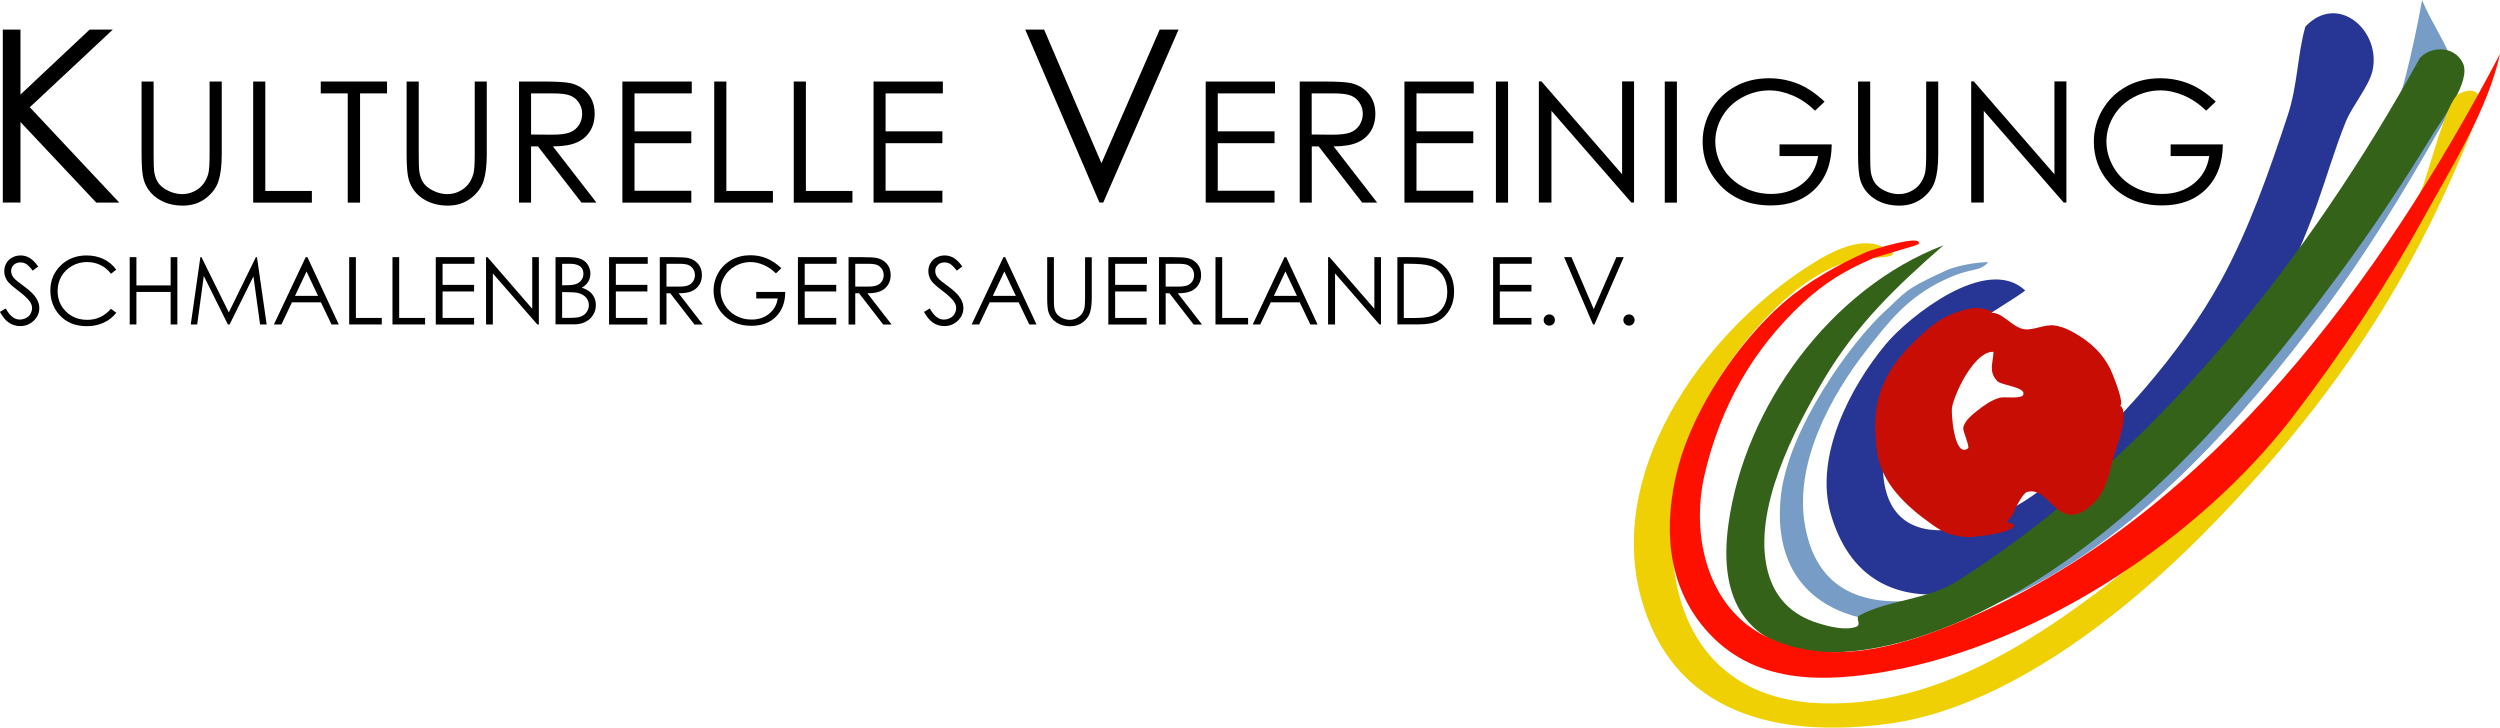 <?xml version="1.0" encoding="UTF-8"?>
<svg xmlns="http://www.w3.org/2000/svg" id="Ebene_2" viewBox="0 0 276 80.34">
  <defs>
    <style>.cls-1{fill:#346219;}.cls-2{fill:#eed004;}.cls-3{fill:#c80e04;}.cls-4{fill:#273695;}.cls-5{fill:#fe1001;}.cls-6{fill:#779cc5;}</style>
  </defs>
  <g id="Ebene_3">
    <path class="cls-6" d="M267.4,0c-2,11-5.08,21.63-12.53,31.35-6.68,8.72-14.22,17.15-22.25,24.67-5.78,5.42-11.08,8.55-18.95,9.96-7.03,1.26-12.96-.14-14.38-7.86-1.27-6.89,2.74-14.33,6.87-19.59,2.3-2.93,4.36-5.67,8.45-7.61,3.18-1.51,3.67-.78,4.87-1.92.18-.17-2.89.07-4.68.88-4.71,2.12-4.57,2.55-6.62,4.4-3.71,3.34-10.96,13.26-11.61,20.84-1.27,14.68,14.22,15.87,24.79,11.08,14.36-6.51,26-19.67,35.24-32.02,4.67-6.24,8.75-12.97,12.62-19.75,1.43-2.5,2.57-4.52,1.57-7.47-.75-2.21-2.47-4.67-3.39-6.95Z"></path>
    <path class="cls-4" d="M254.51,2.95c-.87,3.04-.84,6.43-1.94,9.77-2.01,6.1-4.27,12.58-7.36,18.23-4.5,8.23-11.65,16.12-18.74,22.18-7.47,6.38-20.12,9.39-18.45-4.08.72-5.76,3.51-9.08,8.25-12.27.56-.38,7.42-4.61,7.3-4.72-4.27-4-12.89,2.96-15.37,5.93-3.96,4.75-7.92,12.42-6.08,18.76,4.05,13.96,19.21,8.78,27.37,2.69,12-8.95,21.25-22.77,26.27-36.78,1.1-3.06,2-6.22,3.22-9.24.69-1.69,2.53-3.88,2.93-5.55,1.06-4.43-3.8-8.77-7.41-4.92Z"></path>
    <path class="cls-1" d="M267.14,6.43c-12.27,22.19-29.33,43.91-50.96,57.67-3.38,2.15-7.73,2.11-10.9,3.85-.5.28.26.99-.33,1.23-1.17.48-3.1-.03-4.19-.37-2.91-.88-4.84-2.79-5.6-5.74-1.75-6.73,2.93-15.66,6.22-21.22,3.55-5.99,7.99-10.24,13.18-14.77-12.46,4.76-21.98,17.81-23.75,30.86-2.39,17.66,15.02,16,27.89,9.6,16.16-8.04,28.61-22.54,39.21-36.82,3.85-5.18,7.4-10.52,10.76-16.03.99-1.63,4.2-5.78,3.22-7.75-.92-1.85-3.42-1.93-4.75-.53Z"></path>
    <path class="cls-2" d="M200.85,28.64c-11.82,6.98-23.63,22.57-19.71,37.25,3.49,13.03,15.27,15.66,27.42,14,12.84-1.75,25.91-12.08,34.73-21,7.81-7.9,14.71-16.29,20.44-25.86,3.38-5.64,6.34-11.66,8.8-17.77.44-1.1,2.92-6.61-1-4.94-1.52.65-3.54,9.46-4.34,10.94-2.24,4.16-4.89,8.14-7.46,12.11-5.77,8.93-11.56,18.93-19.98,25.61-11.17,8.85-23.69,19.21-38.75,18.66-19.04-.69-19.38-22.22-11.7-35.06,3.23-5.4,9.46-12.84,16.02-14,1.39-.24,5.78.07,2.43-1.38-2.28-.98-4.96.33-6.9,1.42Z"></path>
    <path class="cls-3" d="M234.07,44.77c.44-.25-.58-2.79-.8-3.36-.69-1.81-1.95-3.2-3.57-4.24-.85-.55-1.82-1.08-2.83-1.23-1.14-.18-2.32.54-3.37.41-1.37-.17-2.54-2.07-3.79-1.78.78-.18-.88-.5-.91-.51-.93-.2-2.09.17-2.97.48-1.8.64-3.11,1.84-4.43,3.12-3.79,3.67-4.86,6.98-4.19,12.12.46,3.55,3.16,6.06,6.19,8.2,1.23.87,2.17,1.23,3.91,1.32.46.02,5.01-.43,5.02-1.3,0-.25-.84-.26-.75-.42.13-.23.57-.59.64-.81.14-.43,1.08-2.31,1.55-2.45,2.47-.73,3.3,4.33,6.72,1.8,1.92-1.42,2.24-3.35,2.79-5.47.3-1.16,1.93-4.98.78-5.89ZM215.41,58.43l-.14-.42c.03.48.32.69.86.64-.24,0-.48-.07-.72-.21ZM223.37,43.59c-.23.48-2.09.19-2.55.31-.93.24-1.74.82-2.48,1.4-.59.47-1.47,1.15-1.6,1.95-.05.33.74,2.09.54,2.24-1.54,1.17-1.89-3.94-1.78-4.51.31-1.63,2.49-6.23,4.58-6.14-.06,1.34-.56,2.17.42,3.24.42.46,3.26.66,2.85,1.51Z"></path>
    <path class="cls-5" d="M276,5.95c-12.99,24.79-31.88,50.55-58.11,62.04-7.08,3.1-15.55,5.96-23,2.25-6.45-3.21-8.23-11.21-6.71-17.81,1.73-7.49,5.31-13.83,10.88-19.01,2.4-2.23,4.76-3.63,7.74-4.91.39-.17,4.95-1.44,5.01-1.56.6-1.19-5.33.68-5.73.86-3.21,1.43-6.52,3.29-9.18,5.6-4.98,4.32-9.92,11.69-11.62,18.11s-1.29,12.95,2.94,17.89c5.28,6.18,13.1,6,20.46,4.65,16.65-3.06,34.27-14.74,44.5-28.11,5.29-6.91,10.19-14.28,14.38-21.88,3.01-5.46,7.08-11.92,8.45-18.13Z"></path>
    <path d="M.31,3.27h1.95v7.17l7.63-7.17h2.56L3.29,11.84l9.88,10.53h-2.54L2.26,13.47v8.89H.31V3.27Z"></path>
    <path d="M15.63,9h1.33v8.07c0,.96.02,1.55.05,1.79.07.53.22.97.46,1.32.24.35.61.65,1.12.89s1.01.36,1.52.36c.44,0,.87-.09,1.27-.28.41-.19.75-.45,1.02-.78s.47-.74.6-1.21c.09-.34.14-1.04.14-2.09v-8.07h1.34v8.07c0,1.19-.12,2.16-.35,2.89-.23.74-.7,1.38-1.4,1.92s-1.55.82-2.54.82c-1.08,0-2-.26-2.77-.77-.77-.51-1.28-1.2-1.54-2.04-.16-.52-.25-1.46-.25-2.82v-8.07Z"></path>
    <path d="M27.96,9h1.33v12.08h5.14v1.29h-6.48v-13.37Z"></path>
    <path d="M35.41,10.31v-1.31h7.32v1.31h-2.98v12.06h-1.36v-12.06h-2.98Z"></path>
    <path d="M44.89,9h1.34v8.07c0,.96.02,1.55.05,1.79.07.53.22.97.46,1.32s.62.65,1.12.89c.5.24,1.01.36,1.52.36.44,0,.87-.09,1.27-.28.41-.19.75-.45,1.02-.78s.47-.74.6-1.21c.09-.34.14-1.04.14-2.09v-8.07h1.33v8.07c0,1.19-.12,2.16-.35,2.89s-.7,1.38-1.4,1.92c-.7.54-1.55.82-2.54.82-1.08,0-2-.26-2.77-.77-.77-.51-1.28-1.2-1.54-2.04-.16-.52-.25-1.46-.25-2.82v-8.07Z"></path>
    <path d="M57.29,9h2.66c1.48,0,2.49.06,3.02.18.79.18,1.44.57,1.94,1.17.5.6.74,1.33.74,2.21,0,.73-.17,1.37-.51,1.92-.34.55-.83.97-1.47,1.25s-1.51.43-2.63.43l4.81,6.21h-1.65l-4.81-6.21h-.76v6.21h-1.33v-13.37ZM58.63,10.31v4.54l2.3.02c.89,0,1.55-.08,1.98-.25.43-.17.76-.44,1-.81.24-.37.36-.79.36-1.25s-.12-.86-.36-1.22c-.24-.37-.56-.63-.96-.79-.39-.16-1.05-.24-1.97-.24h-2.36Z"></path>
    <path d="M68.71,9h7.66v1.31h-6.32v4.19h6.27v1.31h-6.27v5.25h6.27v1.31h-7.61v-13.37Z"></path>
    <path d="M78.86,9h1.33v12.08h5.14v1.29h-6.48v-13.37Z"></path>
    <path d="M87.64,9h1.33v12.08h5.14v1.29h-6.48v-13.37Z"></path>
    <path d="M96.43,9h7.66v1.31h-6.32v4.19h6.27v1.31h-6.27v5.25h6.27v1.31h-7.6v-13.37Z"></path>
    <path d="M113.19,3.27h2.08l6.33,14.75,6.43-14.75h2.08l-8.31,19.09h-.42l-8.19-19.09Z"></path>
    <path d="M133.1,9h7.66v1.31h-6.32v4.19h6.27v1.31h-6.27v5.25h6.27v1.31h-7.6v-13.37Z"></path>
    <path d="M143.48,9h2.66c1.48,0,2.49.06,3.02.18.79.18,1.44.57,1.94,1.17.5.6.74,1.33.74,2.21,0,.73-.17,1.37-.51,1.92-.34.55-.83.97-1.47,1.25s-1.51.43-2.63.43l4.81,6.21h-1.65l-4.81-6.21h-.76v6.21h-1.33v-13.37ZM144.81,10.31v4.54l2.3.02c.89,0,1.55-.08,1.98-.25.43-.17.76-.44,1-.81.24-.37.36-.79.36-1.25s-.12-.86-.36-1.22c-.24-.37-.56-.63-.96-.79-.39-.16-1.05-.24-1.97-.24h-2.36Z"></path>
    <path d="M155.04,9h7.66v1.31h-6.32v4.19h6.27v1.31h-6.27v5.25h6.27v1.31h-7.6v-13.37Z"></path>
    <path d="M165.15,9h1.34v13.37h-1.34v-13.37Z"></path>
    <path d="M169.89,22.36v-13.37h.29l8.9,10.25v-10.25h1.32v13.37h-.3l-8.82-10.12v10.12h-1.38Z"></path>
    <path d="M183.79,9h1.34v13.37h-1.34v-13.37Z"></path>
    <path d="M201.42,11.24l-1.04.98c-.75-.73-1.56-1.29-2.45-1.67-.89-.38-1.75-.57-2.59-.57-1.05,0-2.05.26-2.99.77-.95.51-1.68,1.21-2.2,2.09-.52.88-.78,1.81-.78,2.79s.27,1.96.81,2.87c.54.91,1.28,1.62,2.24,2.13.95.52,1.99.78,3.12.78,1.38,0,2.54-.39,3.49-1.16s1.51-1.78,1.69-3.02h-4.26v-1.29h5.76c-.01,2.07-.63,3.71-1.84,4.92-1.21,1.21-2.84,1.82-4.88,1.82-2.47,0-4.43-.84-5.87-2.53-1.11-1.3-1.66-2.8-1.66-4.5,0-1.27.32-2.44.95-3.53.64-1.09,1.51-1.94,2.62-2.56,1.11-.62,2.36-.92,3.76-.92,1.13,0,2.2.21,3.2.61,1,.41,1.97,1.07,2.93,1.97Z"></path>
    <path d="M205.14,9h1.33v8.07c0,.96.02,1.55.05,1.79.07.53.22.97.46,1.32s.61.65,1.12.89,1.01.36,1.52.36c.44,0,.87-.09,1.27-.28.41-.19.75-.45,1.02-.78.27-.33.47-.74.6-1.21.09-.34.14-1.04.14-2.09v-8.07h1.33v8.07c0,1.19-.12,2.16-.35,2.89-.23.74-.7,1.38-1.4,1.92-.7.54-1.55.82-2.54.82-1.08,0-2-.26-2.77-.77-.77-.51-1.28-1.2-1.54-2.04-.16-.52-.25-1.46-.25-2.82v-8.07Z"></path>
    <path d="M217.62,22.36v-13.37h.29l8.9,10.25v-10.25h1.32v13.37h-.3l-8.82-10.12v10.12h-1.38Z"></path>
    <path d="M244.6,11.24l-1.04.98c-.75-.73-1.56-1.29-2.45-1.67-.89-.38-1.75-.57-2.59-.57-1.05,0-2.05.26-2.99.77-.95.51-1.68,1.21-2.2,2.09-.52.88-.78,1.81-.78,2.79s.27,1.96.81,2.87c.54.91,1.28,1.62,2.23,2.13.95.52,1.99.78,3.13.78,1.38,0,2.54-.39,3.49-1.16s1.51-1.78,1.69-3.02h-4.26v-1.29h5.76c-.01,2.07-.63,3.71-1.84,4.92s-2.84,1.82-4.87,1.82c-2.47,0-4.43-.84-5.87-2.53-1.11-1.3-1.66-2.8-1.66-4.5,0-1.27.32-2.44.95-3.53.64-1.09,1.51-1.94,2.62-2.56,1.11-.62,2.36-.92,3.76-.92,1.13,0,2.2.21,3.2.61,1,.41,1.97,1.07,2.93,1.97Z"></path>
    <path d="M0,34.43l.63-.38c.45.82.96,1.23,1.54,1.23.25,0,.48-.06.7-.17s.39-.27.5-.47.17-.4.17-.62c0-.25-.08-.49-.25-.73-.23-.33-.66-.73-1.27-1.19-.62-.47-1-.81-1.16-1.02-.26-.35-.39-.73-.39-1.14,0-.32.08-.62.23-.88.15-.27.37-.48.65-.63.28-.15.59-.23.92-.23.35,0,.68.09.98.26.3.17.63.49.97.96l-.61.46c-.28-.37-.52-.61-.71-.73-.2-.12-.41-.18-.64-.18-.3,0-.54.09-.74.27-.19.18-.29.41-.29.67,0,.16.03.32.1.47.07.15.19.32.37.49.1.09.42.34.96.74.64.47,1.08.9,1.32,1.27s.36.74.36,1.12c0,.54-.2,1.01-.61,1.4s-.91.6-1.49.6c-.45,0-.86-.12-1.23-.36-.37-.24-.71-.64-1.02-1.21Z"></path>
    <path d="M12.84,29.77l-.59.45c-.32-.42-.71-.74-1.16-.96-.45-.22-.95-.33-1.49-.33-.59,0-1.14.14-1.65.43-.5.29-.9.67-1.17,1.15-.28.48-.42,1.02-.42,1.62,0,.91.31,1.66.93,2.27.62.61,1.41.91,2.35.91,1.04,0,1.91-.41,2.61-1.22l.59.44c-.37.47-.83.84-1.39,1.09-.55.26-1.17.39-1.86.39-1.3,0-2.33-.43-3.08-1.3-.63-.73-.95-1.61-.95-2.65,0-1.09.38-2,1.14-2.75.76-.74,1.72-1.11,2.87-1.11.69,0,1.32.14,1.88.41.56.27,1.02.66,1.37,1.15Z"></path>
    <path d="M14.32,28.39h.74v3.12h3.78v-3.12h.74v7.43h-.74v-3.59h-3.78v3.59h-.74v-7.43Z"></path>
    <path d="M21.06,35.82l1.06-7.43h.12l3.02,6.1,2.99-6.1h.12l1.07,7.43h-.73l-.73-5.31-2.63,5.31h-.19l-2.66-5.35-.73,5.35h-.72Z"></path>
    <path d="M33.94,28.39l3.46,7.43h-.8l-1.17-2.44h-3.2l-1.16,2.44h-.83l3.51-7.43h.18ZM33.84,29.97l-1.27,2.69h2.54l-1.27-2.69Z"></path>
    <path d="M38.55,28.39h.74v6.71h2.86v.72h-3.6v-7.43Z"></path>
    <path d="M43.33,28.39h.74v6.71h2.86v.72h-3.6v-7.43Z"></path>
    <path d="M48.12,28.39h4.26v.73h-3.52v2.33h3.48v.73h-3.48v2.92h3.48v.73h-4.23v-7.43Z"></path>
    <path d="M53.66,35.82v-7.43h.16l4.94,5.7v-5.7h.73v7.43h-.17l-4.91-5.63v5.63h-.77Z"></path>
    <path d="M61.33,28.39h1.46c.59,0,1.04.07,1.36.21s.57.35.75.64c.18.29.28.61.28.96,0,.33-.08.63-.24.9-.16.27-.4.49-.71.66.39.13.68.29.89.46s.37.39.49.64c.12.25.17.52.17.82,0,.6-.22,1.1-.65,1.51-.44.41-1.02.62-1.76.62h-2.04v-7.43ZM62.06,29.11v2.38h.42c.52,0,.9-.05,1.14-.14s.44-.25.58-.45.21-.44.21-.69c0-.34-.12-.61-.36-.8-.24-.19-.62-.29-1.14-.29h-.86ZM62.06,32.24v2.85h.92c.54,0,.94-.05,1.19-.16.25-.11.46-.27.61-.5.15-.23.23-.47.23-.73,0-.33-.11-.62-.32-.86-.22-.25-.51-.41-.89-.5-.25-.06-.69-.09-1.32-.09h-.42Z"></path>
    <path d="M67.25,28.39h4.26v.73h-3.52v2.33h3.48v.73h-3.48v2.92h3.48v.73h-4.23v-7.43Z"></path>
    <path d="M72.84,28.39h1.48c.83,0,1.38.03,1.68.1.44.1.8.32,1.08.65s.41.74.41,1.23c0,.41-.09.76-.29,1.07s-.46.54-.82.7c-.35.16-.84.24-1.46.24l2.67,3.45h-.92l-2.67-3.45h-.42v3.45h-.74v-7.43ZM73.58,29.11v2.53h1.28c.5.01.86-.04,1.1-.13.24-.09.42-.25.56-.45.13-.21.2-.44.2-.69s-.07-.48-.2-.68c-.14-.2-.31-.35-.53-.44-.22-.09-.58-.13-1.09-.13h-1.31Z"></path>
    <path d="M86.24,29.63l-.58.55c-.41-.41-.87-.72-1.36-.93-.49-.21-.97-.32-1.44-.32-.58,0-1.14.14-1.66.43s-.94.67-1.22,1.16c-.29.49-.43,1.01-.43,1.55s.15,1.09.45,1.59c.3.5.71.9,1.24,1.19.53.29,1.11.43,1.74.43.76,0,1.41-.21,1.94-.65.53-.43.84-.99.94-1.68h-2.37v-.72h3.2c0,1.15-.35,2.06-1.02,2.73-.67.68-1.58,1.01-2.71,1.01-1.37,0-2.46-.47-3.26-1.4-.62-.72-.92-1.55-.92-2.5,0-.7.18-1.36.53-1.96.35-.61.84-1.08,1.45-1.42s1.31-.51,2.09-.51c.63,0,1.22.11,1.78.34.56.23,1.1.59,1.63,1.09Z"></path>
    <path d="M88.1,28.39h4.26v.73h-3.52v2.33h3.48v.73h-3.48v2.92h3.48v.73h-4.23v-7.43Z"></path>
    <path d="M93.68,28.39h1.48c.83,0,1.38.03,1.68.1.44.1.8.32,1.08.65s.41.74.41,1.23c0,.41-.09.76-.29,1.07s-.46.54-.82.7c-.35.16-.84.24-1.46.24l2.67,3.45h-.92l-2.67-3.45h-.42v3.45h-.74v-7.43ZM94.42,29.11v2.53h1.28c.5.01.86-.04,1.1-.13.24-.09.42-.25.56-.45.13-.21.2-.44.2-.69s-.07-.48-.2-.68c-.14-.2-.31-.35-.53-.44-.22-.09-.58-.13-1.09-.13h-1.31Z"></path>
    <path d="M102.02,34.43l.63-.38c.45.82.96,1.23,1.54,1.23.25,0,.48-.06.7-.17s.39-.27.5-.47.17-.4.17-.62c0-.25-.08-.49-.25-.73-.23-.33-.66-.73-1.27-1.19-.62-.47-1-.81-1.16-1.02-.26-.35-.39-.73-.39-1.14,0-.32.08-.62.23-.88.15-.27.37-.48.65-.63.28-.15.59-.23.92-.23.35,0,.68.09.98.26.3.17.63.49.97.96l-.61.46c-.28-.37-.52-.61-.71-.73-.2-.12-.41-.18-.64-.18-.3,0-.54.09-.74.27-.19.18-.29.41-.29.67,0,.16.03.32.1.47.07.15.19.32.37.49.1.09.42.34.96.74.64.47,1.08.9,1.32,1.27s.36.74.36,1.12c0,.54-.2,1.01-.61,1.4s-.91.6-1.49.6c-.45,0-.86-.12-1.23-.36-.37-.24-.71-.64-1.02-1.21Z"></path>
    <path d="M110.97,28.39l3.46,7.43h-.8l-1.17-2.44h-3.2l-1.16,2.44h-.83l3.51-7.43h.18ZM110.88,29.97l-1.27,2.69h2.54l-1.27-2.69Z"></path>
    <path d="M115.61,28.39h.74v4.49c0,.53.01.86.03.99.04.29.12.54.26.74s.34.36.62.5c.28.13.56.2.84.2.25,0,.48-.05.71-.16s.41-.25.57-.43c.15-.19.26-.41.33-.67.05-.19.08-.58.08-1.16v-4.49h.74v4.49c0,.66-.07,1.2-.19,1.61-.13.41-.39.77-.78,1.07s-.86.45-1.41.45c-.6,0-1.11-.14-1.54-.43s-.71-.67-.86-1.14c-.09-.29-.14-.81-.14-1.57v-4.49Z"></path>
    <path d="M122.37,28.39h4.26v.73h-3.52v2.33h3.48v.73h-3.48v2.92h3.48v.73h-4.23v-7.43Z"></path>
    <path d="M127.95,28.39h1.48c.83,0,1.38.03,1.68.1.44.1.8.32,1.08.65s.41.74.41,1.23c0,.41-.09.76-.29,1.07s-.46.54-.82.7c-.35.16-.84.24-1.46.24l2.67,3.45h-.92l-2.67-3.45h-.42v3.45h-.74v-7.43ZM128.69,29.11v2.53h1.28c.5.01.86-.04,1.1-.13.24-.09.42-.25.56-.45.13-.21.2-.44.2-.69s-.07-.48-.2-.68c-.14-.2-.31-.35-.53-.44-.22-.09-.58-.13-1.09-.13h-1.31Z"></path>
    <path d="M134.19,28.39h.74v6.71h2.86v.72h-3.6v-7.43Z"></path>
    <path d="M142,28.39l3.46,7.43h-.8l-1.17-2.44h-3.2l-1.16,2.44h-.83l3.51-7.43h.18ZM141.91,29.97l-1.27,2.69h2.54l-1.27-2.69Z"></path>
    <path d="M146.62,35.82v-7.43h.16l4.95,5.7v-5.7h.73v7.43h-.17l-4.9-5.63v5.63h-.77Z"></path>
    <path d="M154.27,35.82v-7.43h1.54c1.11,0,1.92.09,2.42.27.72.25,1.28.69,1.69,1.31.41.62.61,1.37.61,2.23,0,.75-.16,1.4-.48,1.96-.32.57-.74.98-1.25,1.25-.51.27-1.23.4-2.16.4h-2.36ZM154.98,35.11h.86c1.03,0,1.74-.06,2.14-.19.56-.18,1-.51,1.32-.98.32-.47.48-1.05.48-1.73s-.17-1.33-.52-1.84c-.35-.51-.83-.86-1.45-1.04-.46-.14-1.23-.21-2.3-.21h-.53v6Z"></path>
    <path d="M164.84,28.39h4.26v.73h-3.52v2.33h3.49v.73h-3.49v2.92h3.49v.73h-4.23v-7.43Z"></path>
    <path d="M171.04,34.71c.17,0,.32.06.44.18s.18.27.18.44-.06.32-.18.44-.27.18-.44.18-.32-.06-.44-.18-.18-.27-.18-.44.06-.32.18-.44.27-.18.44-.18Z"></path>
    <path d="M172.68,28.39h.81l2.46,5.74,2.5-5.74h.81l-3.23,7.43h-.16l-3.19-7.43Z"></path>
    <path d="M179.84,34.71c.17,0,.32.06.44.18s.18.27.18.44-.06.32-.18.44-.27.18-.44.18-.32-.06-.44-.18-.18-.27-.18-.44.06-.32.18-.44.27-.18.44-.18Z"></path>
  </g>
</svg>
